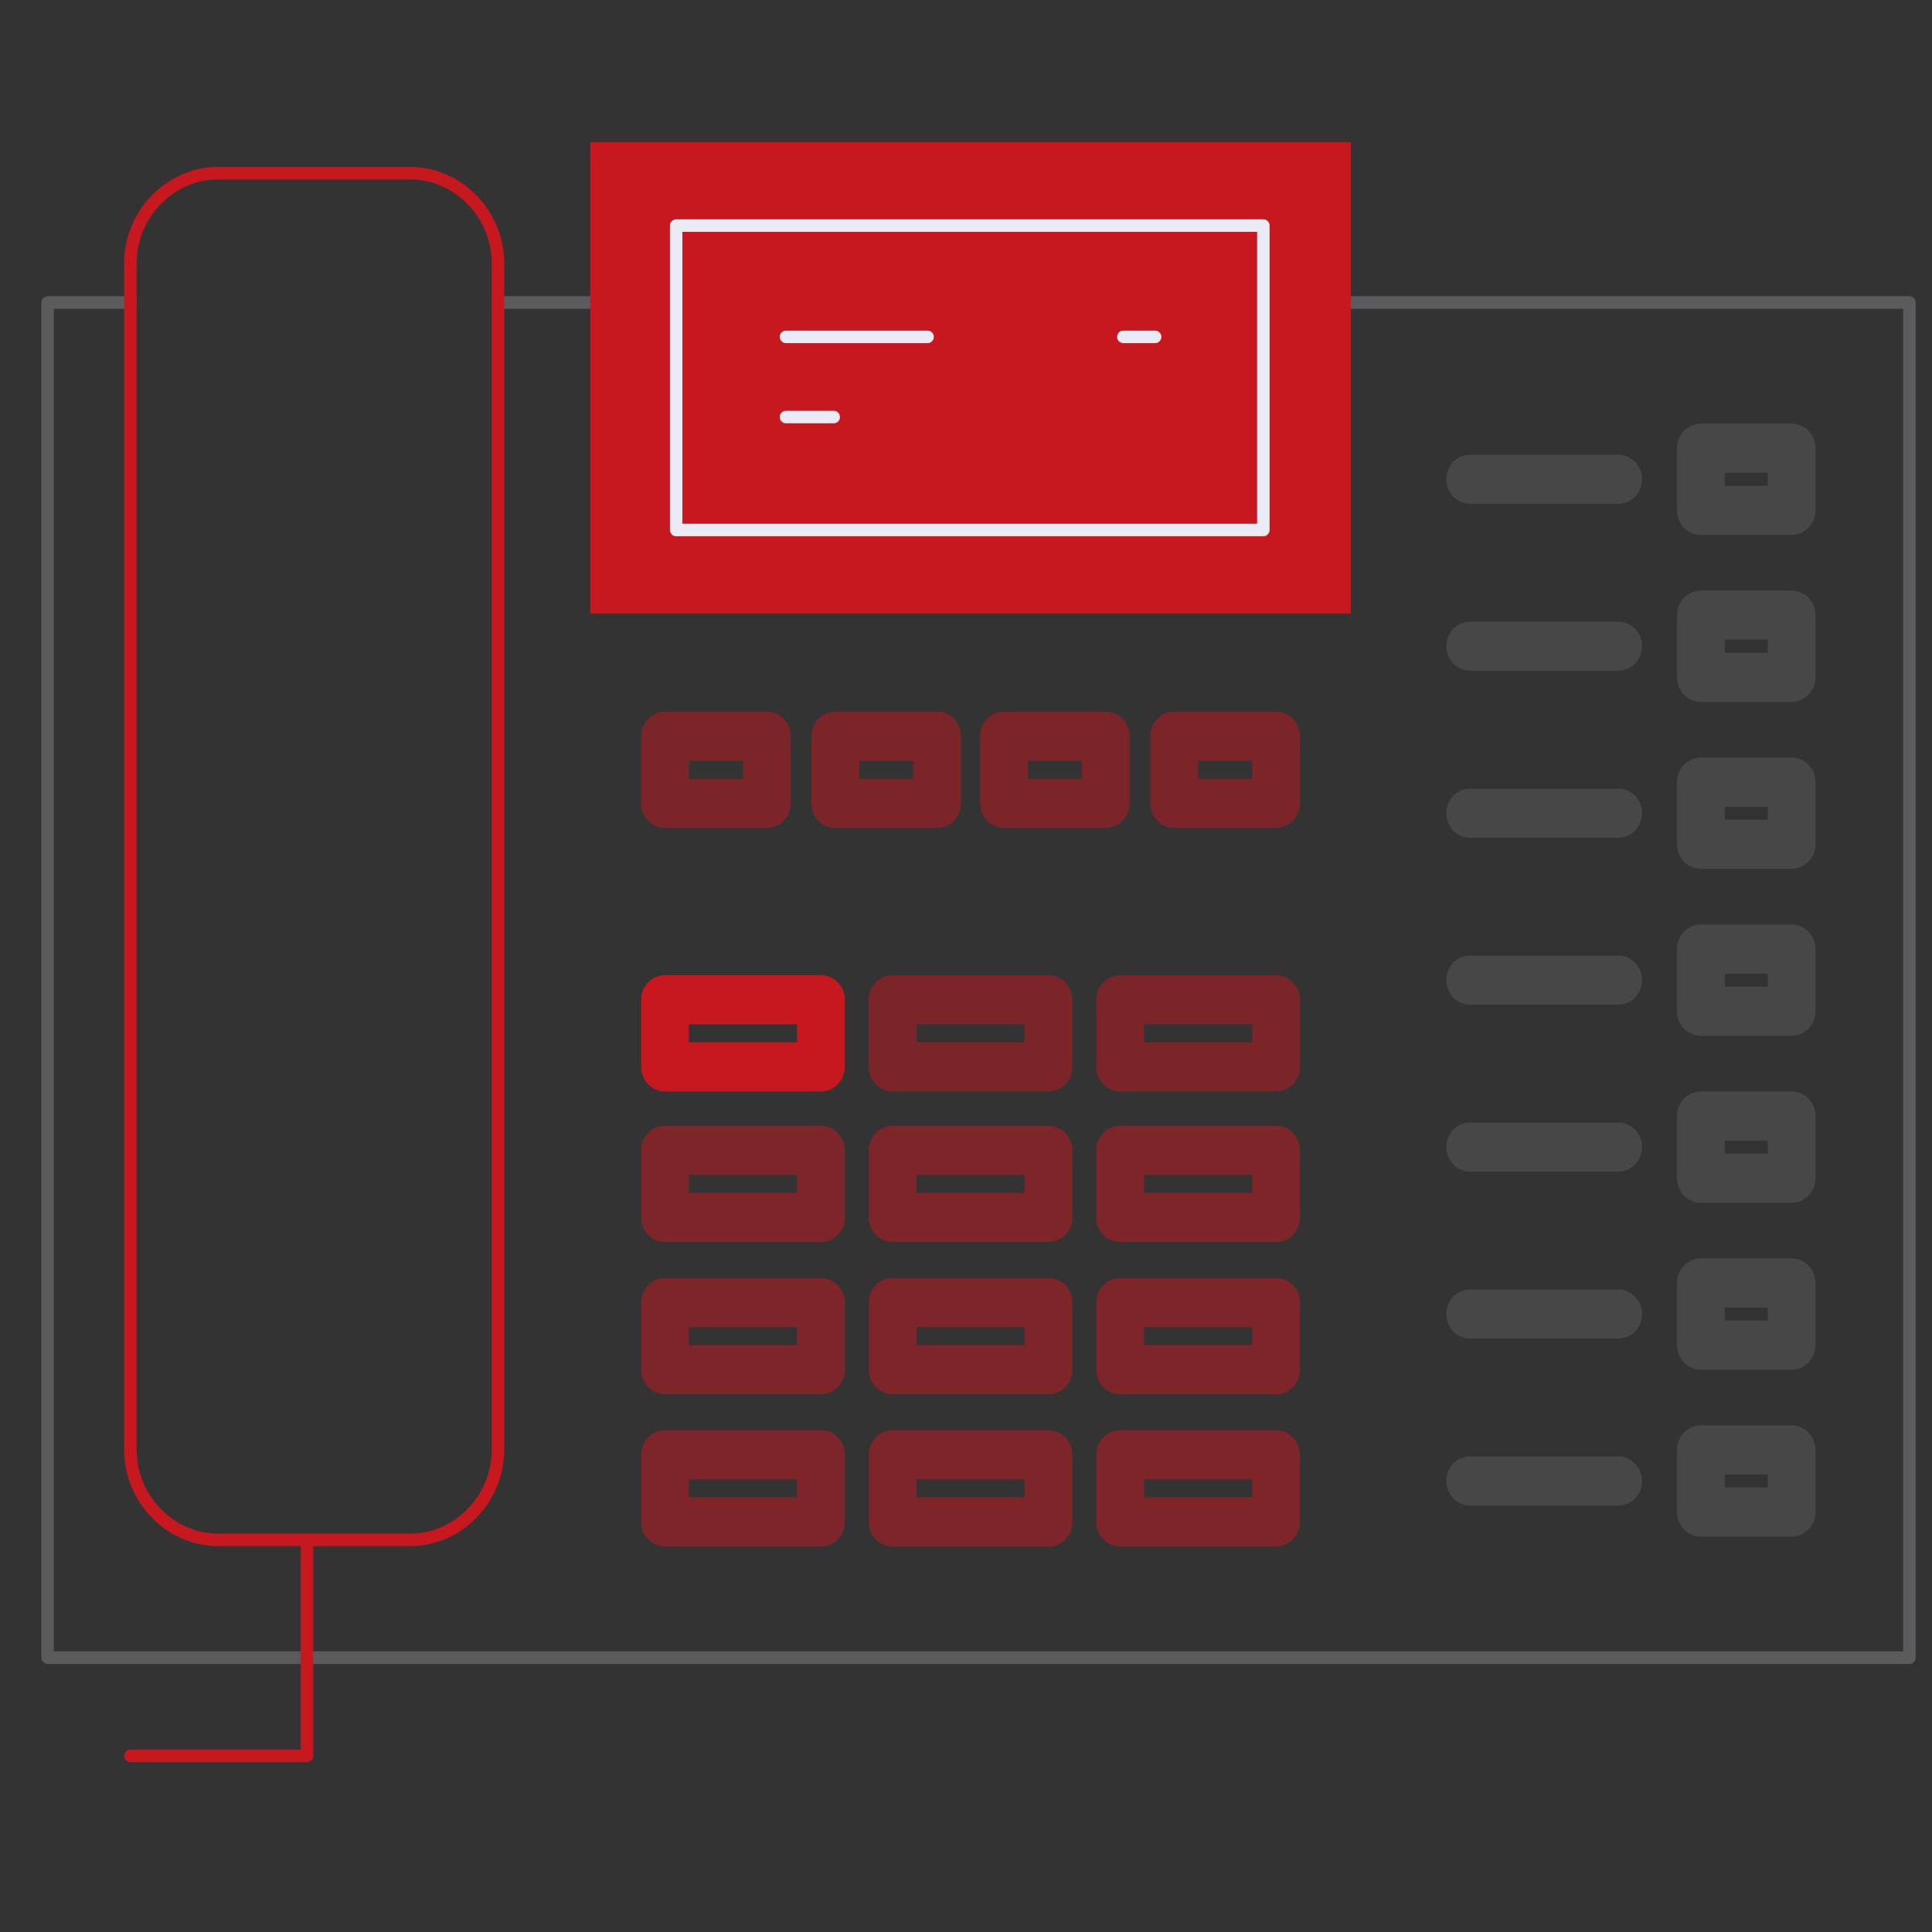 <?xml version="1.0" encoding="UTF-8" standalone="no"?>
<svg
   viewBox="0 0 500 500"
   width="500"
   height="500"
   version="1.1"
   id="svg145"
   xmlns="http://www.w3.org/2000/svg"
   xmlns:svg="http://www.w3.org/2000/svg">
  <rect x="0" y="0" width="500" height="500" fill="#333333" stroke="none"/>
  <defs
     id="defs149" />
  <g
     opacity="0.5"
     transform="matrix(4.118,0,0,4.236,6.153,-8.546)"
     id="g117">
    <path
       stroke-linecap="round"
       stroke-linejoin="round"
       stroke-miterlimit="10"
       stroke-width="3"
       d="m 90.9,31.3 h 9.3 m 5.2,-1.9 h 5.7 v 3.8 h -5.7 z M 90.9,41.5 h 9.3 m 5.2,-1.9 h 5.7 v 3.8 h -5.7 z M 90.9,51.7 h 9.3 m 5.2,-1.9 h 5.7 v 3.8 h -5.7 z M 90.9,61.9 h 9.3 m 5.2,-1.9 h 5.7 v 3.8 h -5.7 z"
       class="icon-17-0"
       style="fill:none;stroke:#5b5b5d"
       id="path103" />
    <g
       id="g107">
      <path
         stroke-linecap="round"
         stroke-linejoin="round"
         stroke-miterlimit="10"
         stroke-width="3"
         d="m 90.9,72.1 h 9.3 m 5.2,-1.9 h 5.7 V 74 h -5.7 z"
         class="icon-17-0"
         style="fill:none;stroke:#5b5b5d"
         id="path105" />
    </g>
    <g
       id="g111">
      <path
         stroke-linecap="round"
         stroke-linejoin="round"
         stroke-miterlimit="10"
         stroke-width="3"
         d="m 90.9,82.3 h 9.3 m 5.2,-1.9 h 5.7 v 3.8 h -5.7 z"
         class="icon-17-0"
         style="fill:none;stroke:#5b5b5d"
         id="path109" />
    </g>
    <g
       id="g115">
      <path
         stroke-linecap="round"
         stroke-linejoin="round"
         stroke-miterlimit="10"
         stroke-width="3"
         d="m 90.9,92.5 h 9.3 m 5.2,-1.9 h 5.7 v 3.8 h -5.7 z"
         class="icon-17-0"
         style="fill:none;stroke:#5b5b5d"
         id="path113" />
    </g>
  </g>
  <path
     stroke-linecap="round"
     stroke-linejoin="round"
     stroke-miterlimit="10"
     stroke-width="3.23"
     d="M 349.606,78.287 H 494.154 V 429.006 H 12.329 V 78.287 h 21.414 m 95.13,0 h 23.886"
     class="icon-17-0"
     style="fill:none;stroke:#5b5b5d"
     id="path119" />
  <path
     stroke-linecap="round"
     stroke-linejoin="round"
     stroke-miterlimit="10"
     stroke-width="3.23"
     d="M 106.223,398.508 H 56.393 c -12.355,0 -22.65,-10.589 -22.65,-23.297 V 68.121 c 0,-12.706 10.295,-23.296 22.65,-23.296 h 49.83 c 12.355,0 22.65,10.589 22.65,23.296 V 375.212 c 0,12.707 -10.295,23.297 -22.65,23.297 z m -26.768,0 v 55.912 H 33.743"
     class="icon-17-2"
     style="fill:none;stroke:#c71820"
     id="path121" />
  <path
     d="M 152.759,36.777 H 349.606 V 158.765 H 152.759 Z"
     style="fill:#c71820;stroke-width:1.077"
     id="path123" />
  <path
     stroke-linecap="round"
     stroke-linejoin="round"
     stroke-miterlimit="10"
     stroke-width="3.23"
     d="m 203.411,87.182 h 36.652 m -36.652,20.755 h 12.355 m 74.95,-20.755 h 8.237 M 174.996,58.379 H 326.957 V 137.163 H 174.996 Z"
     class="icon-17-4 fill-none stroke-white"
     style="fill:none;stroke:#ebebf5;paint-order:fill"
     id="path125" />
  <g
     transform="matrix(4.118,0,0,4.236,6.153,-8.546)"
     id="g143">
    <path
       stroke-linecap="round"
       stroke-linejoin="round"
       stroke-miterlimit="10"
       stroke-width="3"
       d="m 40.3,63.1 h 9.8 v 4.1 h -9.8 z"
       class="icon-17-2"
       style="fill:none;stroke:#c71820"
       id="path127" />
    <path
       stroke-linecap="round"
       stroke-linejoin="round"
       stroke-miterlimit="10"
       stroke-width="3"
       d="m 40.3,47 h 6.4 v 4.1 H 40.3 Z M 51,47 h 6.4 v 4.1 H 51 Z m 10.6,0 H 68 v 4.1 h -6.4 z m 10.7,0 h 6.4 v 4.1 H 72.3 Z M 54.6,63.1 h 9.8 v 4.1 h -9.8 z m 14.3,0 h 9.8 v 4.1 h -9.8 z"
       class="icon-17-0"
       opacity="0.5"
       style="fill:none;stroke:#c71820"
       id="path129" />
    <g
       stroke-linecap="round"
       stroke-linejoin="round"
       stroke-miterlimit="10"
       stroke-width="3"
       class="icon-17-0"
       opacity="0.5"
       style="fill:none;stroke:#bdc5d1"
       id="g133">
      <path
         d="m 40.3,72.3 h 9.8 v 4.1 h -9.8 z m 14.3,0 h 9.8 v 4.1 h -9.8 z m 14.3,0 h 9.8 v 4.1 h -9.8 z"
         class="icon-17-0"
         style="stroke:#c71820"
         id="path131" />
    </g>
    <g
       stroke-linecap="round"
       stroke-linejoin="round"
       stroke-miterlimit="10"
       stroke-width="3"
       class="icon-17-0"
       opacity="0.5"
       style="fill:none;stroke:#bdc5d1"
       id="g137">
      <path
         d="m 40.3,81.6 h 9.8 v 4.1 h -9.8 z m 14.3,0 h 9.8 v 4.1 h -9.8 z m 14.3,0 h 9.8 v 4.1 h -9.8 z"
         class="icon-17-0"
         style="stroke:#c71820"
         id="path135" />
    </g>
    <g
       stroke-linecap="round"
       stroke-linejoin="round"
       stroke-miterlimit="10"
       stroke-width="3"
       class="icon-17-0"
       opacity="0.5"
       style="fill:none;stroke:#bdc5d1"
       id="g141">
      <path
         d="m 40.3,90.9 h 9.8 V 95 h -9.8 z m 14.3,0 h 9.8 V 95 h -9.8 z m 14.3,0 h 9.8 V 95 h -9.8 z"
         class="icon-17-0"
         style="stroke:#c71820"
         id="path139" />
    </g>
  </g>
</svg>
